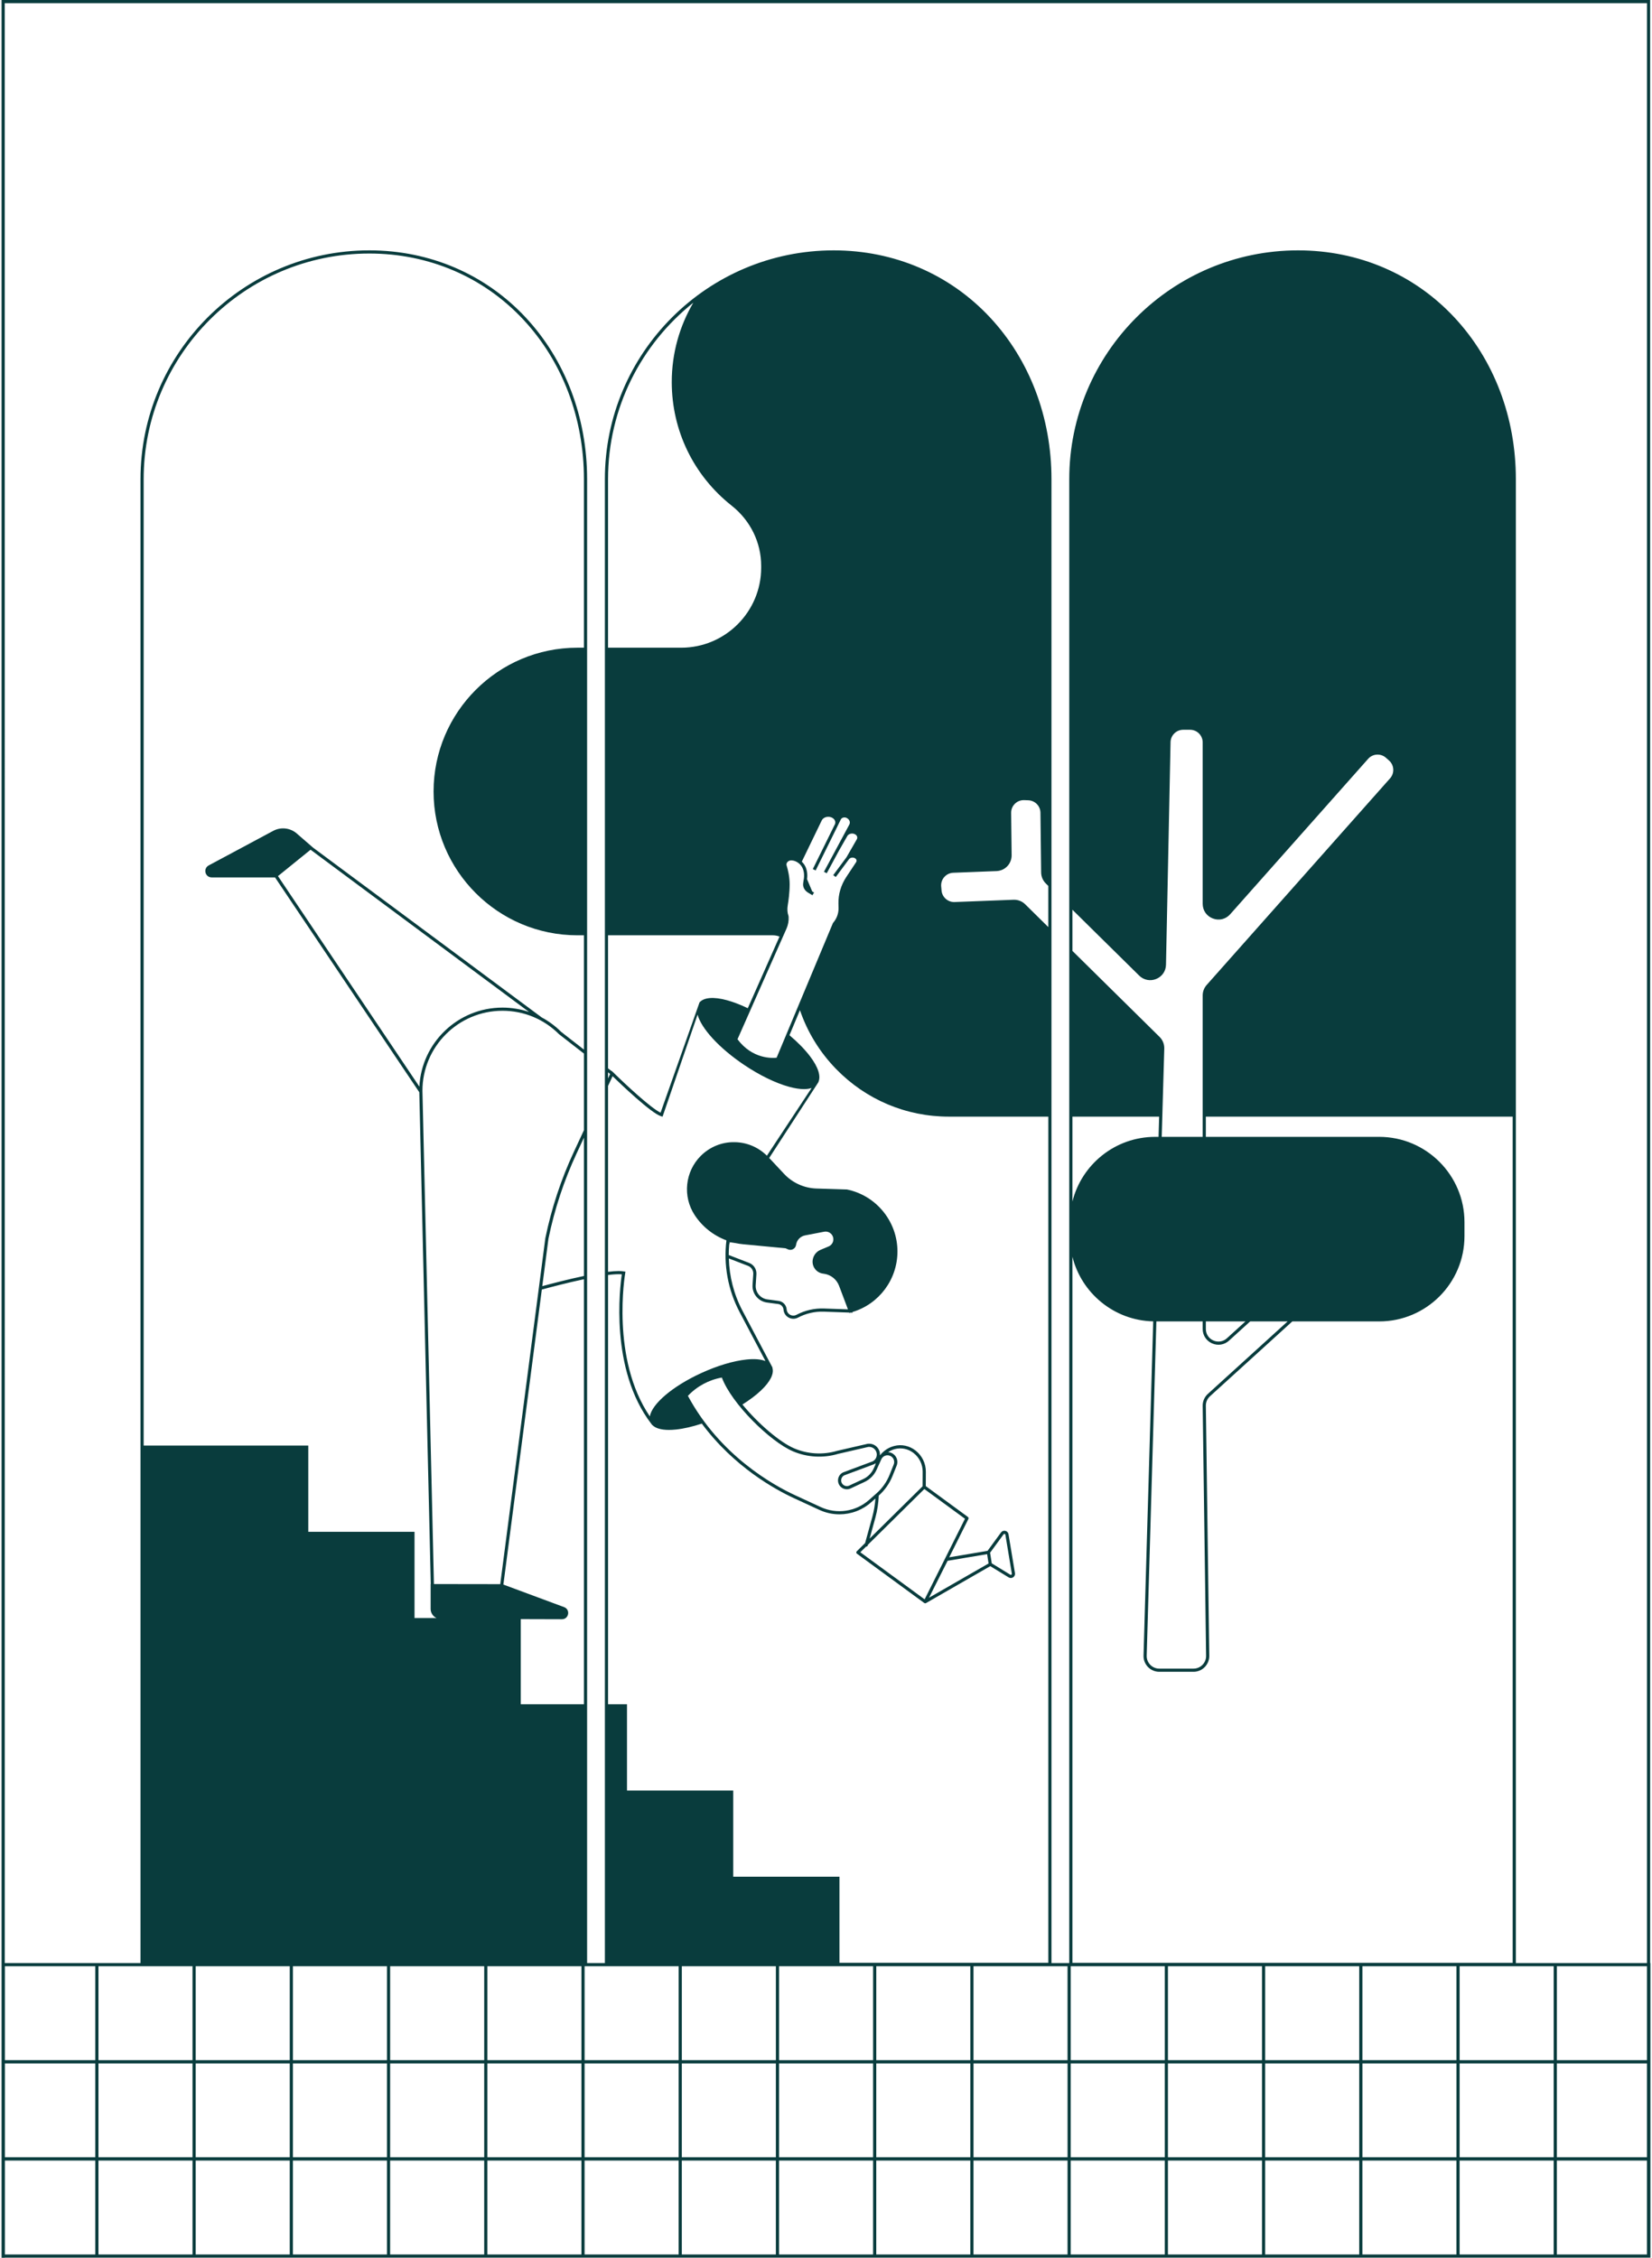<?xml version="1.0" encoding="UTF-8"?><svg id="Layer_1" xmlns="http://www.w3.org/2000/svg" width="450" height="615" viewBox="0 0 450 615"><path d="M449.497,534.726V0H.429V615h.869v-.033H449.571v-80.241h-.073Zm-78.38,52.895v-25.549h25.623v25.549h-25.623Zm-80.315,0h-25.622v-25.549h25.622v25.549Zm-26.484-26.447h-25.623v-25.586h25.623v25.586Zm-78.592,0v-25.586h25.623v25.586h-25.623Zm26.484,0v-25.586h25.623v25.586h-25.623Zm1.999-308.15c.468-1.055,.679-2.188,.61-3.278-.01-.144-.023-.227-.048-.299-.305-.843-.368-1.81-.19-2.874,.193-1.15,.517-3.42,.517-5.698,0-2.008-.45-3.903-.827-5.138-.089-.292-.029-.596,.167-.858,.251-.332,.681-.532,1.141-.515,.706,.014,1.386,.282,2.025,.796,2.064,1.664,1.287,4.676,1.268,4.762l-.092,.695c-.131,.988,.375,1.954,1.321,2.52l1.204,.721,.221-.37h0s0,0,0,0l.221-.369-.504-.302-1.41-3.344c.148-1.055,.205-3.23-1.429-4.757l5.44-11.246c.405-.837,1.595-1.22,2.603-.832,.479,.184,.844,.522,1.003,.929,.12,.308,.117,.629-.009,.933l-6.026,12.21-.008,.016,.772,.381,5.997-12.145c.017-.034,.033-.068,.047-.102l.819-1.655c.098-.209,.294-.376,.553-.469,.321-.116,.691-.099,.992,.045,.421,.2,.721,.519,.845,.897,.103,.318,.073,.646-.09,.949l-6.899,12.834,.759,.408,3.292-6.098,2.331-4.079c.38-.639,1.415-.842,2.123-.422,.536,.317,.718,.872,.443,1.349l-2.814,4.898-3.606,4.861,.692,.513,3.606-4.861c.353-.475,1.177-.578,1.698-.208,.371,.264,.468,.672,.24,1.016l-2.669,4.036c-1.458,2.204-2.201,4.703-2.149,7.228l.028,1.326c0,1.449-.513,2.816-1.485,3.954l-.043,.051-15.343,36.682c-1.165,.132-6.61,.399-10.652-5.036l13.314-30.055Zm43.013-14.129c.627-.711,1.493-1.123,2.441-1.16l11.776-.459c2.34-.091,4.152-1.996,4.125-4.339l-.134-11.514c-.011-.948,.357-1.834,1.036-2.496,.677-.662,1.56-1.004,2.519-.973l1.125,.041c1.832,.067,3.284,1.555,3.306,3.389l.188,16.265c.013,1.138,.467,2.206,1.277,3.005l.676,.667v11.214l-6.299-6.215c-.803-.791-1.893-1.237-3.016-1.237-.056,0-.11,.001-.166,.003l-16.049,.625c-1.794,.072-3.392-1.304-3.552-3.131l-.098-1.121c-.082-.944,.218-1.855,.845-2.566Zm-57.927-101.162c5.114,4.044,8.047,10.033,8.047,16.429v.472c0,12.018-9.777,21.796-21.793,21.796h-19.922v-45.905c0-19.443,9.085-36.795,23.221-48.066-3.72,6.351-5.864,13.732-5.864,21.609,0,13.197,5.945,25.467,16.311,33.664Zm-33.668,117.033h44.885c.638,0,1.253,.125,1.829,.349l-8.645,19.515c-1.988-.95-3.913-1.698-5.681-2.179-3.638-.991-6.252-.768-7.467,.59l-10.608,30.039c-2.62-1.208-9.766-7.902-12.69-10.762l.016-.034-.249-.194-.419-.412-.029,.063-.941-.732v-36.242Zm0,37.333l.568,.442-.568,1.221v-1.663Zm0,3.703l1.238-2.657c2.057,1.999,10.577,10.165,13.222,10.909l.392,.11,9.538-27.785c.997,3.718,5.752,9.019,12.599,13.638,4.265,2.878,8.663,5.02,12.382,6.033,1.517,.413,2.858,.618,3.995,.618,.801,0,1.495-.107,2.083-.309l-12.174,18.444c-2.353-2.317-5.437-3.628-8.76-3.683-3.486-.078-6.796,1.274-9.273,3.751-4.267,4.268-4.966,11.03-1.662,16.079,2.111,3.227,5.153,5.607,8.669,6.913-.805,6.621,.377,13.45,3.602,19.559l7.029,13.317c-1.229-.491-2.969-.645-5.157-.417-3.571,.373-7.939,1.678-12.298,3.676-7.903,3.622-13.475,8.434-14.038,11.816-10.68-15.667-6.757-38.747-6.715-38.986l.075-.422-.421-.077c-.4-.072-.884-.106-1.439-.106-.823,0-1.807,.078-2.886,.207v-50.629Zm56.347,49.805c.522,.717,1.294,1.182,2.171,1.312l.343,.05c1.852,.272,3.412,1.529,4.073,3.281l2.418,6.411-6.522-.233c-2.621-.093-5.2,.503-7.502,1.722-.546,.29-1.195,.283-1.735-.016-.541-.299-.891-.845-.936-1.46-.088-1.185-1.006-2.16-2.184-2.317l-3.075-.409c-1.906-.255-3.301-1.958-3.177-3.877l.194-2.977c.088-1.354-.702-2.592-1.967-3.081l-5.573-2.153c0-.94,.045-1.878,.128-2.815l.192-.671,1.571,.24c.66,.139,1.332,.242,2.013,.307l11.59,1.104,.62,.282c.46,.208,.978,.189,1.421-.053,.443-.242,.738-.668,.809-1.169,.184-1.291,1.169-2.326,2.452-2.573l5.204-1.001c1.055-.205,2.097,.421,2.412,1.455,.315,1.037-.2,2.136-1.201,2.555l-2.191,.92c-1.135,.475-1.933,1.484-2.135,2.697-.146,.875,.062,1.752,.585,2.469Zm-23.343-6.563c.026-.293,.038-.587,.072-.88,.008,.003,.016,.006,.024,.009-.033,.29-.071,.58-.097,.871Zm39.059,59.028l-8.052,3.003c-1.035,.495-1.58,1.662-1.297,2.773,.178,.699,.654,1.278,1.306,1.587,.653,.309,1.402,.313,2.054,.007l3.799-1.772c1.45-.676,2.611-1.85,3.272-3.307l1.306-2.881c.391-.864,1.397-1.29,2.288-.966,.47,.169,.842,.514,1.047,.971,.206,.457,.217,.965,.031,1.43l-1.132,2.828c-.765,1.911-1.984,3.641-3.526,5.006l-2.07,1.831c-3.612,3.194-8.774,3.951-13.148,1.932l-6.958-3.211c-5.883-2.715-20.457-10.769-29.225-27.081,2.457-2.608,5.721-4.368,9.246-4.989,2.664,7.153,13.196,17.452,19.351,20.085,3.882,1.661,8.246,1.912,12.266,.717l7.912-1.826c1.041-.31,2.132,.22,2.532,1.232,.401,1.014-.055,2.177-1.003,2.633Zm.859,.462c-.065,.19-.108,.387-.157,.582l-.404,.892c-.576,1.269-1.588,2.293-2.851,2.881l-3.799,1.772c-.42,.195-.902,.195-1.322-.004s-.726-.571-.84-1.02c-.182-.715,.169-1.466,.799-1.768l8.052-3.003c.19-.091,.361-.206,.522-.33Zm13.318,37.116l-17.521-12.827,1.568-1.549c.013,.001,.027,.005,.04,.005,.189,0,.363-.125,.416-.316l.053-.191,15.366-15.178,11.067,8.102-10.989,21.955Zm6.259-10.503l10.762-1.808,.393,2.542-16.225,9.327,5.07-10.062Zm-6.809-20.299l-14.437,14.26,1.571-5.705c.541-1.965,.836-3.986,.916-6.02,1.637-1.451,2.933-3.29,3.744-5.321l1.132-2.828c.273-.684,.257-1.431-.045-2.103-.302-.671-.85-1.179-1.541-1.429-.243-.087-.491-.132-.738-.147,.403-.263,.828-.498,1.298-.668,.184-.067,.369-.124,.554-.172,1.752-.459,3.604-.069,5.079,1.073,1.564,1.211,2.493,3.111,2.484,5.081l-.017,3.979Zm-85.69-57.554c1.513-.186,2.824-.267,3.754-.175-.511,3.426-3.323,25.924,8.017,40.702,.044,.064,.091,.127,.141,.188l.13,.168,.02-.009c.851,.873,2.395,1.334,4.529,1.334,.592,0,1.229-.035,1.908-.106,2.123-.222,4.533-.784,7.05-1.615,8.749,11.804,20.045,17.98,25.073,20.301l6.958,3.211c1.744,.805,3.604,1.198,5.452,1.197,3.118,0,6.2-1.119,8.628-3.266l1.172-1.037c-.121,1.684-.391,3.355-.84,4.987l-1.969,7.147-2.271,2.244c-.09,.088-.136,.212-.127,.338,.009,.125,.074,.241,.176,.315l18.341,13.427c.007,.005,.018,.003,.025,.008,.07,.045,.147,.075,.229,.075,.034,0,.068-.004,.101-.012,.025-.006,.045-.023,.068-.033,.015-.006,.032-.004,.046-.012l17.506-10.063,5.011,3.064c.185,.113,.39,.169,.594,.169,.221,0,.442-.066,.636-.197,.374-.252,.559-.685,.485-1.129l-1.757-10.599c-.076-.46-.405-.814-.858-.922-.456-.105-.906,.059-1.181,.436l-3.672,5.015-10.443,1.754,5.228-10.446c.094-.188,.039-.416-.131-.54l-11.478-8.403,.017-3.939c.009-2.235-1.044-4.391-2.818-5.764-1.688-1.308-3.814-1.756-5.826-1.225-.21,.056-.421,.12-.628,.196-1.327,.48-2.427,1.322-3.241,2.372,.038-.441-.017-.895-.189-1.33-.565-1.431-2.104-2.177-3.553-1.748l-7.912,1.826c-3.851,1.145-8.011,.906-11.708-.676-3.899-1.668-9.804-6.726-14.087-11.942,1.929-1.215,3.642-2.491,5.004-3.774,2.573-2.423,3.665-4.617,3.153-6.239l.044-.021-.12-.227c-.007-.016-.008-.034-.015-.049-.017-.038-.047-.068-.066-.105l-7.993-15.145c-2.362-4.474-3.575-9.345-3.71-14.227l5.236,2.023c.912,.352,1.482,1.244,1.418,2.221l-.194,2.977c-.154,2.37,1.569,4.471,3.922,4.786l3.075,.409c.776,.104,1.381,.746,1.439,1.527,.067,.907,.583,1.711,1.379,2.151,.405,.224,.852,.337,1.3,.337,.43,0,.861-.104,1.256-.314,2.171-1.148,4.614-1.712,7.068-1.622l6.882,.245,.036,.096,.316-.084,.582,.021-.067-.178c7.252-2.147,12.282-8.858,12.282-16.503,0-8.143-5.752-15.236-13.751-16.875l-8.343-.265c-3.31-.105-6.506-1.552-8.77-3.97l-4.071-4.349,13.337-20.543c.833-1.636,.066-4.158-2.231-7.181-1.425-1.874-3.343-3.824-5.586-5.714l2.854-6.824c2.023,5.93,5.335,11.384,9.838,16.012,8.149,8.375,19.07,12.987,30.752,12.987h27.071v230.488h-56.894v-23.447h-28.938v-23.491h-28.938v-23.49h-5.16v-116.931Zm104.072,75.658l3.67-5.013c.098-.132,.231-.119,.287-.105,.053,.013,.181,.06,.208,.224l1.757,10.599c.026,.157-.073,.244-.118,.273s-.162,.09-.299,.007l-5.058-3.093-.23-1.489-.217-1.403Zm-84.834,112.636v25.586h-25.623v-25.586h25.623Zm-131.561,25.586v-25.586h25.623v25.586h-25.623Zm83.562-285.846c5.823,0,11.297,2.268,15.414,6.385l6.782,5.277v20.869l-2.755,5.916c-3.487,7.485-6.097,15.385-7.763,23.513l-12.279,94.222-18.067-.027-3.132-134.355c0-12.02,9.779-21.8,21.799-21.8Zm-22.632,20.673l-38.515-57.354,8.879-7.187,59.507,44.188c-2.303-.774-4.739-1.182-7.239-1.182-12.114,0-22.038,9.555-22.632,21.534Zm44.828,168.225h-17.213v-23.188l11.209,.032h.007c.982,0,1.549-.702,1.675-1.399,.127-.7-.158-1.559-1.083-1.903l-16.538-6.141,10.471-80.357c2.253-.616,6.904-1.849,11.471-2.819v115.776Zm0-116.659c-4.433,.932-8.941,2.117-11.35,2.775l-.12,.922,1.803-13.834c1.646-8.031,4.235-15.867,7.694-23.292l1.974-4.24v37.668Zm-79.273,213.607v-25.586h25.623v25.586h-25.623Zm26.484,0v-25.586h25.623v25.586h-25.623Zm26.484,0v-25.586h25.623v25.586h-25.623Zm26.304-384.744h-1.788c-21.597,0-39.168,17.571-39.168,39.168s17.571,39.169,39.169,39.169h1.787v31.136l-5.681-4.419,.016-.008-.534-.397c-1.595-1.591-3.386-2.914-5.318-3.949l-62.255-46.228,.003-.002-4.476-3.879c-1.759-1.525-4.319-1.81-6.37-.711l-17.603,9.43c-.713,.382-1.059,1.165-.862,1.95,.197,.784,.872,1.311,1.68,1.311h17.258l39.297,58.518,3.123,133.965h-.036s0,6.779,0,6.779c0,1.102,.664,2.05,1.61,2.475h-6v-23.49h-28.939v-23.491H39.131V130.524c0-33.892,27.573-61.466,61.466-61.466,16.228,0,31.127,6.39,41.952,17.992,10.648,11.413,16.513,26.852,16.513,43.473v45.905ZM52.443,535.587v25.586H26.82v-25.586h25.623Zm-26.484,25.586H1.335v-25.586H25.958v25.586Zm-24.623,26.447v-25.549H25.958v25.549H1.335Zm25.484,0v-25.549h25.623v25.549H26.82Zm26.484,0v-25.549h25.623v25.549h-25.623Zm26.484,0v-25.549h25.623v25.549h-25.623Zm26.484,0v-25.549h25.623v25.549h-25.623Zm26.484,0v-25.549h25.623v25.549h-25.623Zm26.484,0v-25.549h25.623v25.549h-25.623Zm26.484,0v-25.549h25.623v25.549h-25.623Zm26.484,0v-25.549h25.623v25.549h-25.623Zm26.484,0v-25.549h25.623v25.549h-25.623Zm26.484-26.447v-25.586h25.622v25.586h-25.622Zm158.906,0v-25.586h24.55v25.586h-24.55Zm-.861,0h-25.623v-25.586h25.623v25.586Zm-131.101-218.854c2.474,9.943,11.37,17.372,22.013,17.61l-2.636,91.071c-.024,1.163,.411,2.261,1.225,3.092,.814,.831,1.903,1.289,3.066,1.289h9.322c2.367,0,4.292-1.926,4.292-4.298l-.934-68.21c0-.965,.41-1.89,1.123-2.538l22.431-20.391h23.668c12.808,0,23.227-10.419,23.227-23.227v-3.819c0-12.808-10.419-23.228-23.227-23.228h-47.222v-5.503h83.582v230.488h-119.93v-192.334Zm38.042,23.604c1.578,.699,3.349,.411,4.625-.749l5.755-5.232h10.2l-21.73,19.753c-.893,.811-1.406,1.969-1.406,3.182l.934,68.21c0,1.892-1.539,3.431-3.431,3.431h-9.322c-.93,0-1.8-.366-2.451-1.03-.651-.665-.999-1.542-.979-2.467l2.636-91.079h12.613v2.056c0,1.723,.979,3.227,2.555,3.925Zm-1.694-3.925v-2.056h10.793l-5.054,4.594c-1.02,.926-2.435,1.156-3.697,.599-1.26-.558-2.043-1.76-2.043-3.137Zm42.645,199.175v-25.586h25.623v25.586h-25.623Zm-78.993-313.373l18.188,17.945c1.241,1.224,3.015,1.577,4.63,.921,1.615-.656,2.641-2.146,2.676-3.889l1.242-60.633c.039-1.853,1.577-3.361,3.43-3.361h1.892c1.891,0,3.43,1.539,3.43,3.431v43.96c0,1.826,1.061,3.364,2.768,4.013,1.71,.649,3.522,.203,4.735-1.163l37.572-42.328c.608-.686,1.446-1.093,2.361-1.148,.91-.048,1.795,.251,2.481,.859l.848,.753c1.415,1.256,1.544,3.428,.289,4.843l-49.971,56.297c-.698,.786-1.083,1.798-1.083,2.849v38.519h-11.158l.697-24.078c.024-1.173-.441-2.319-1.276-3.143l-23.75-23.434v-11.214Zm0,56.365h23.627s-.159,5.504-.159,5.504h-.929c-10.873,0-20.022,7.511-22.538,17.617v-23.12Zm25.163,257.008h-25.623v-25.586h25.623v25.586Zm26.484,0h-25.623v-25.586h25.623v25.586Zm26.484-25.586v25.586h-25.623v-25.586h25.623Zm27.346,52.033v-25.549h25.623v25.549h-25.623Zm26.484-25.549h24.55v25.549h-24.55v-25.549ZM448.636,.861V534.726h-35.72V130.524c0-16.84-5.946-32.488-16.744-44.061-10.991-11.779-26.113-18.266-42.582-18.266-34.367,0-62.327,27.96-62.327,62.327v404.201h-4.843V130.524c0-16.84-5.946-32.488-16.744-44.061-10.991-11.779-26.113-18.266-42.582-18.266-34.367,0-62.327,27.96-62.327,62.327v404.201h-4.842V130.524c0-16.84-5.947-32.488-16.745-44.061-10.99-11.779-26.113-18.266-42.582-18.266-34.367,0-62.327,27.96-62.327,62.327v404.201H1.298L1.291,.861H448.636ZM25.958,614.105H1.335v-25.586H25.958v25.586Zm26.484,0H26.82v-25.586h25.623v25.586Zm26.484,0h-25.623v-25.586h25.623v25.586Zm26.484,0h-25.623v-25.586h25.623v25.586Zm26.484,0h-25.623v-25.586h25.623v25.586Zm26.484,0h-25.623v-25.586h25.623v25.586Zm26.484,0h-25.623v-25.586h25.623v25.586Zm26.484,0h-25.623v-25.586h25.623v25.586Zm26.484,0h-25.623v-25.586h25.623v25.586Zm26.484,0h-25.623v-25.586h25.623v25.586Zm26.484,0h-25.622v-25.586h25.622v25.586Zm26.484,0h-25.623v-25.586h25.623v25.586Zm-25.623-26.484v-25.549h25.623v25.549h-25.623Zm52.107,26.484h-25.623v-25.586h25.623v25.586Zm-25.623-26.484v-25.549h25.623v25.549h-25.623Zm52.107,26.484h-25.623v-25.586h25.623v25.586Zm-25.623-26.484v-25.549h25.623v25.549h-25.623Zm52.107,26.484h-25.623v-25.586h25.623v25.586Zm26.484,0h-25.623v-25.586h25.623v25.586Zm.861-25.586h24.55v25.586h-24.55v-25.586Z" fill="#093c3d"/></svg>